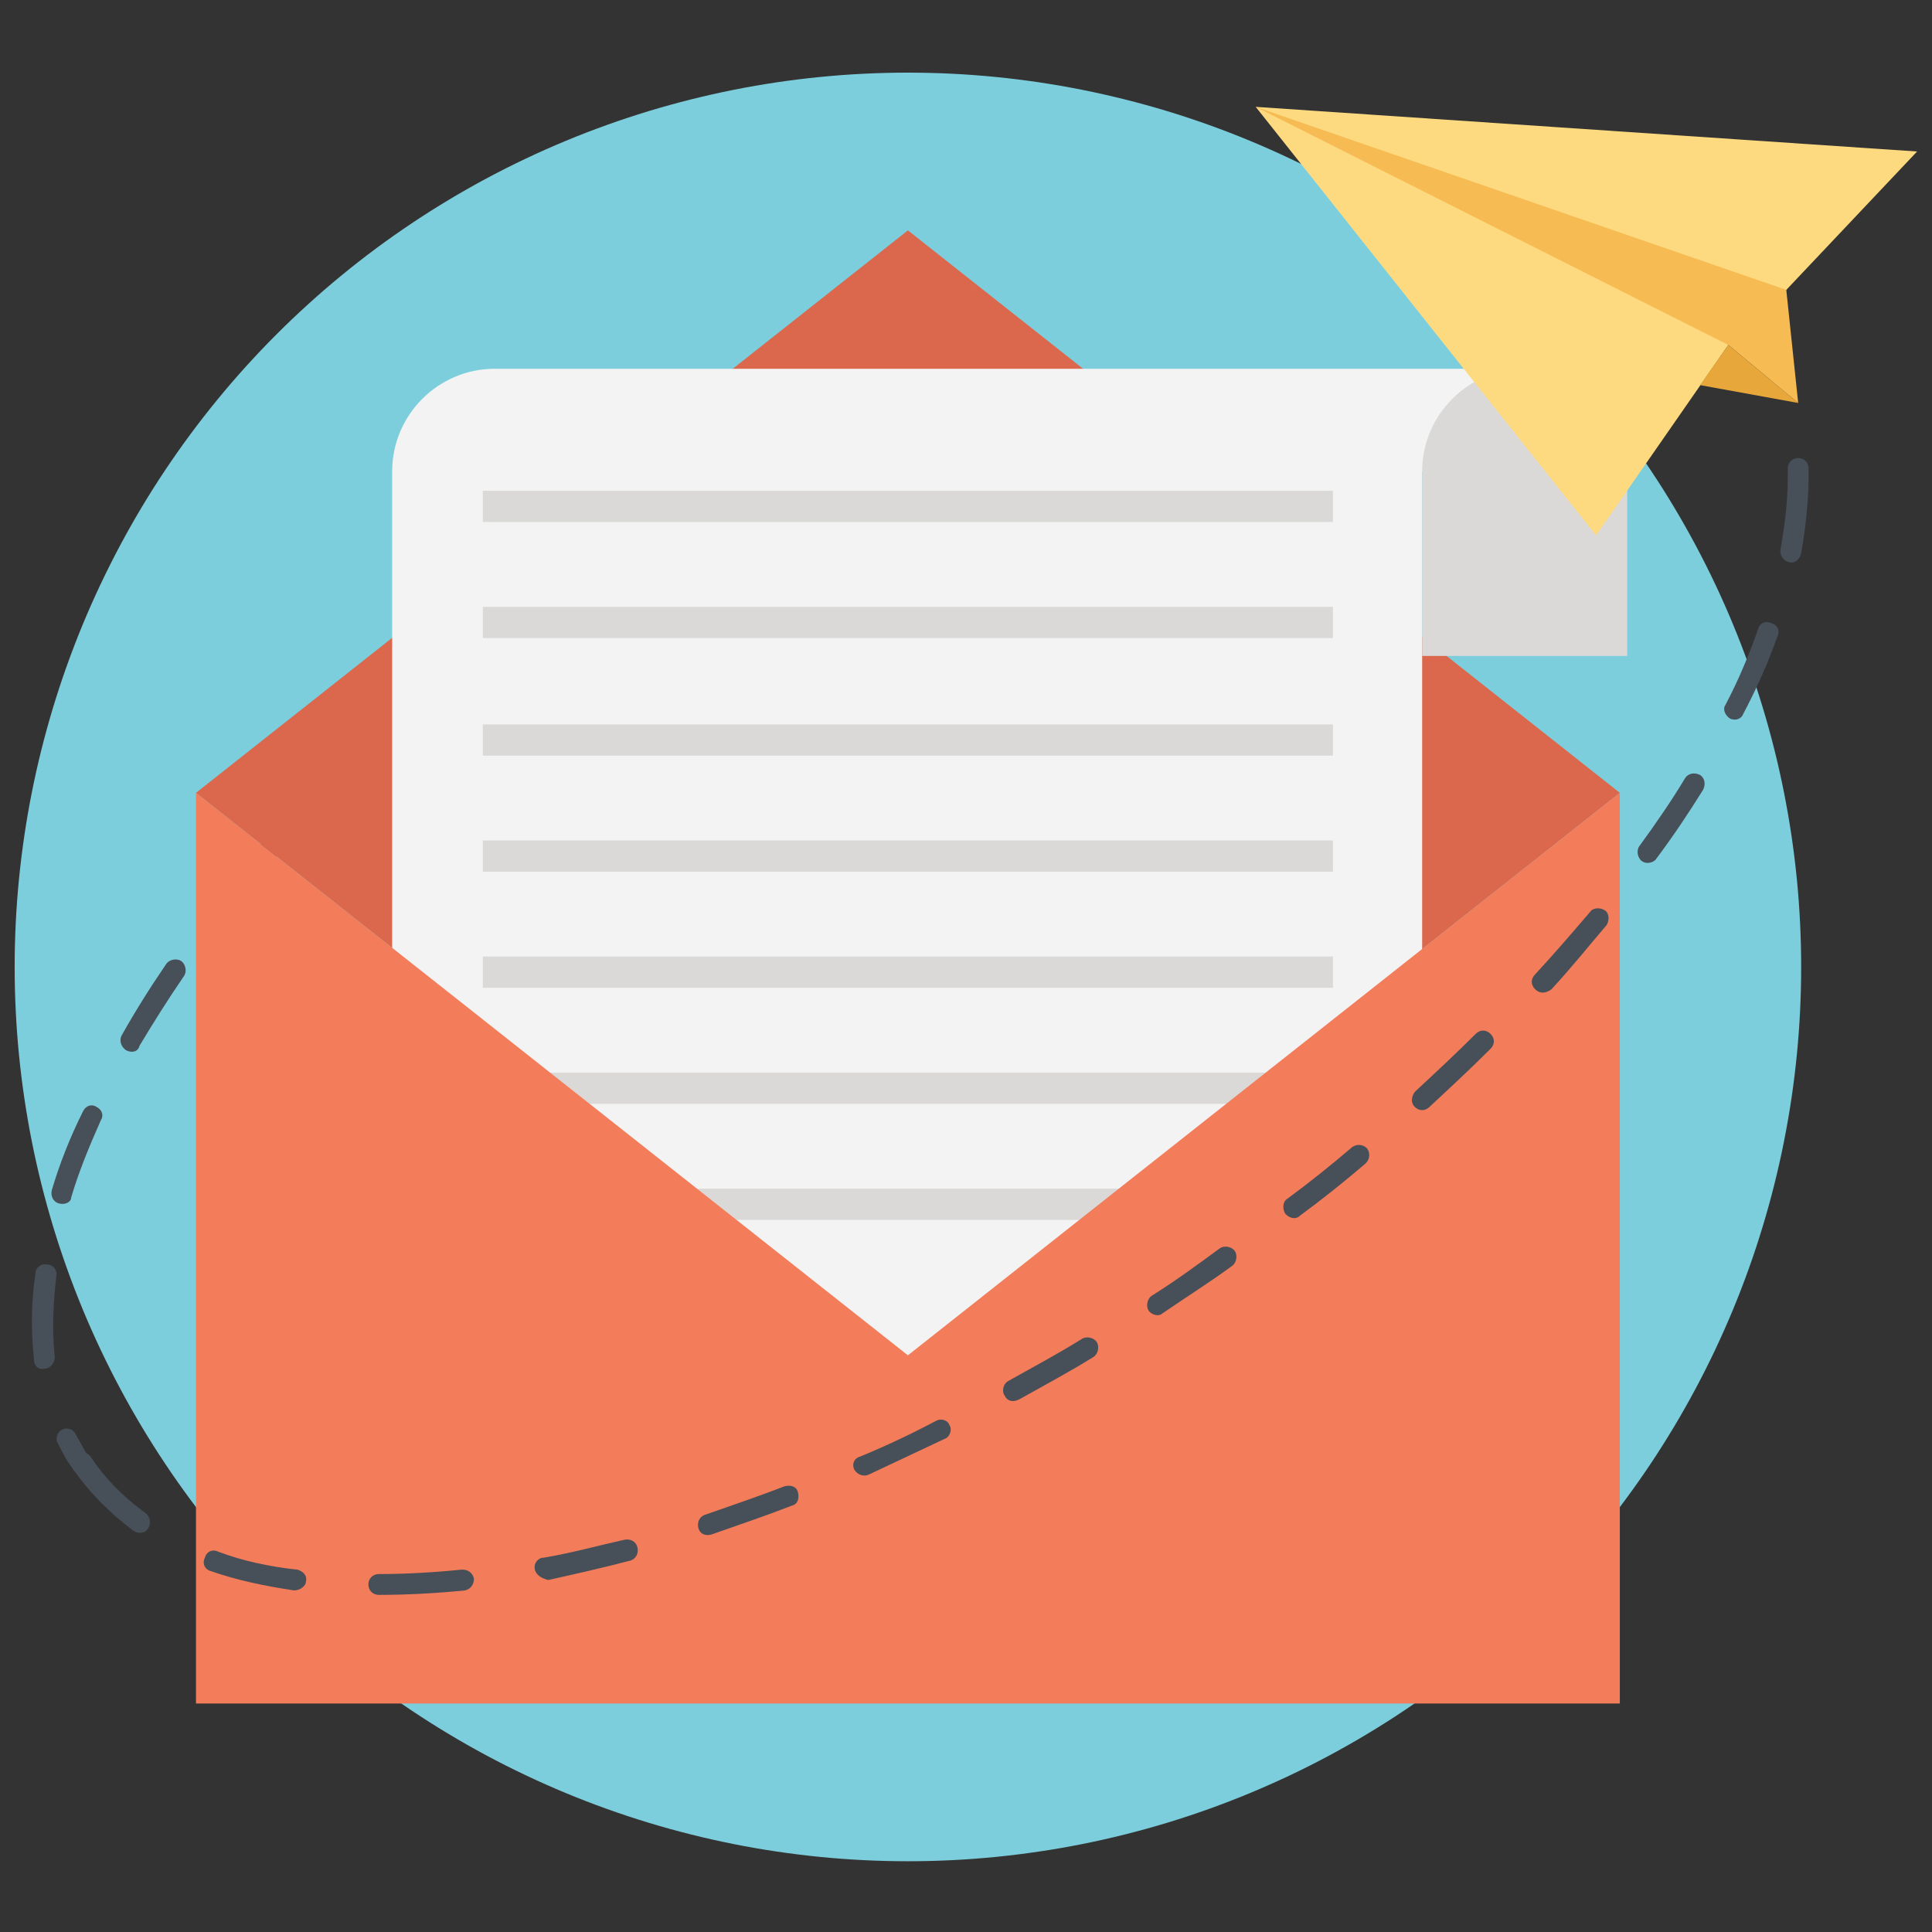 <svg xmlns="http://www.w3.org/2000/svg" xmlns:xlink="http://www.w3.org/1999/xlink" width="512" zoomAndPan="magnify" viewBox="0 0 384 384" height="512" preserveAspectRatio="xMidYMid meet"><rect x="0" y="0" width="384" height="384" fill="#333333" stroke="none"/><defs><clipPath id="ec192f5dd9"><path d="M 2.602 14.438 L 358 14.438 L 358 369.938 L 2.602 369.938 Z M 2.602 14.438 "></path></clipPath><clipPath id="56c58d83dc"><path d="M 249 21 L 381.352 21 L 381.352 107 L 249 107 Z M 249 21 "></path></clipPath></defs><g id="9cad438432"><g clip-rule="nonzero" clip-path="url(#ec192f5dd9)"><path style=" stroke:none;fill-rule:nonzero;fill:#7dcedc;fill-opacity:1;" d="M 357.996 192.188 C 357.996 195.098 357.922 198.004 357.781 200.91 C 357.637 203.812 357.426 206.715 357.141 209.609 C 356.855 212.504 356.5 215.391 356.074 218.27 C 355.645 221.145 355.148 224.012 354.582 226.863 C 354.016 229.719 353.379 232.555 352.672 235.375 C 351.969 238.199 351.191 241 350.348 243.785 C 349.508 246.57 348.594 249.332 347.617 252.07 C 346.637 254.809 345.59 257.523 344.48 260.211 C 343.367 262.898 342.191 265.555 340.949 268.184 C 339.707 270.816 338.398 273.414 337.031 275.977 C 335.66 278.543 334.23 281.074 332.734 283.57 C 331.242 286.062 329.688 288.52 328.074 290.941 C 326.457 293.359 324.785 295.734 323.055 298.074 C 321.324 300.41 319.539 302.703 317.695 304.949 C 315.852 307.199 313.953 309.402 312.004 311.559 C 310.051 313.711 308.047 315.82 305.992 317.875 C 303.938 319.934 301.836 321.938 299.684 323.891 C 297.531 325.844 295.332 327.746 293.086 329.59 C 290.84 331.434 288.547 333.223 286.215 334.957 C 283.879 336.691 281.504 338.363 279.09 339.98 C 276.676 341.598 274.219 343.152 271.727 344.648 C 269.234 346.145 266.707 347.578 264.145 348.949 C 261.582 350.32 258.988 351.629 256.363 352.871 C 253.734 354.113 251.078 355.293 248.395 356.406 C 245.711 357.52 243 358.566 240.266 359.547 C 237.531 360.527 234.77 361.438 231.992 362.285 C 229.211 363.129 226.41 363.902 223.594 364.609 C 220.773 365.316 217.941 365.953 215.09 366.523 C 212.242 367.09 209.379 367.586 206.504 368.012 C 203.629 368.441 200.746 368.797 197.855 369.082 C 194.965 369.367 192.066 369.582 189.164 369.723 C 186.262 369.867 183.359 369.938 180.453 369.938 C 177.547 369.938 174.645 369.867 171.742 369.723 C 168.84 369.582 165.941 369.367 163.051 369.082 C 160.16 368.797 157.277 368.441 154.402 368.012 C 151.527 367.586 148.668 367.09 145.816 366.523 C 142.969 365.953 140.133 365.316 137.316 364.609 C 134.496 363.902 131.695 363.129 128.918 362.285 C 126.137 361.438 123.379 360.527 120.641 359.547 C 117.906 358.566 115.195 357.52 112.512 356.406 C 109.828 355.293 107.172 354.113 104.547 352.871 C 101.918 351.629 99.324 350.32 96.762 348.949 C 94.199 347.578 91.672 346.145 89.18 344.648 C 86.688 343.152 84.234 341.598 81.816 339.98 C 79.402 338.363 77.027 336.691 74.691 334.957 C 72.359 333.223 70.07 331.434 67.824 329.59 C 65.578 327.746 63.379 325.844 61.227 323.891 C 59.07 321.938 56.969 319.934 54.914 317.875 C 52.859 315.82 50.855 313.711 48.906 311.559 C 46.953 309.402 45.055 307.199 43.215 304.949 C 41.371 302.703 39.582 300.41 37.852 298.074 C 36.121 295.734 34.449 293.359 32.836 290.941 C 31.219 288.52 29.664 286.062 28.172 283.57 C 26.68 281.074 25.246 278.543 23.879 275.977 C 22.508 273.414 21.203 270.816 19.961 268.184 C 18.715 265.555 17.539 262.898 16.426 260.211 C 15.316 257.523 14.27 254.809 13.293 252.07 C 12.312 249.332 11.402 246.57 10.559 243.785 C 9.715 241 8.941 238.199 8.234 235.375 C 7.527 232.555 6.891 229.719 6.324 226.863 C 5.758 224.012 5.262 221.145 4.836 218.27 C 4.41 215.391 4.055 212.504 3.77 209.609 C 3.484 206.715 3.27 203.812 3.129 200.91 C 2.984 198.004 2.914 195.098 2.914 192.188 C 2.914 189.277 2.984 186.371 3.129 183.465 C 3.27 180.559 3.484 177.66 3.77 174.766 C 4.055 171.871 4.41 168.984 4.836 166.105 C 5.262 163.227 5.758 160.363 6.324 157.512 C 6.891 154.656 7.527 151.82 8.234 148.996 C 8.941 146.176 9.715 143.371 10.559 140.59 C 11.402 137.805 12.312 135.043 13.293 132.305 C 14.27 129.566 15.316 126.852 16.426 124.164 C 17.539 121.477 18.715 118.82 19.961 116.188 C 21.203 113.559 22.508 110.961 23.879 108.395 C 25.246 105.832 26.68 103.301 28.172 100.805 C 29.664 98.309 31.219 95.852 32.836 93.434 C 34.449 91.016 36.121 88.637 37.852 86.301 C 39.582 83.965 41.371 81.672 43.215 79.422 C 45.055 77.176 46.953 74.973 48.906 72.816 C 50.855 70.664 52.859 68.555 54.914 66.5 C 56.969 64.441 59.07 62.438 61.227 60.484 C 63.379 58.531 65.578 56.629 67.824 54.785 C 70.07 52.938 72.359 51.148 74.691 49.418 C 77.027 47.684 79.402 46.008 81.816 44.395 C 84.234 42.777 86.688 41.223 89.18 39.727 C 91.672 38.23 94.199 36.797 96.762 35.426 C 99.324 34.055 101.918 32.746 104.547 31.504 C 107.172 30.258 109.828 29.082 112.512 27.969 C 115.195 26.855 117.906 25.809 120.641 24.828 C 123.379 23.848 126.137 22.934 128.918 22.09 C 131.695 21.246 134.496 20.473 137.316 19.766 C 140.133 19.059 142.969 18.422 145.816 17.852 C 148.668 17.285 151.527 16.789 154.402 16.359 C 157.277 15.934 160.16 15.578 163.051 15.293 C 165.941 15.008 168.84 14.793 171.742 14.652 C 174.645 14.508 177.547 14.438 180.453 14.438 C 183.359 14.438 186.262 14.508 189.164 14.652 C 192.066 14.793 194.965 15.008 197.855 15.293 C 200.746 15.578 203.629 15.934 206.504 16.359 C 209.379 16.789 212.242 17.285 215.09 17.852 C 217.941 18.422 220.773 19.059 223.594 19.766 C 226.41 20.473 229.211 21.246 231.992 22.09 C 234.77 22.934 237.531 23.848 240.266 24.828 C 243 25.809 245.711 26.855 248.395 27.969 C 251.078 29.082 253.734 30.258 256.363 31.504 C 258.988 32.746 261.582 34.055 264.145 35.426 C 266.707 36.797 269.234 38.23 271.727 39.727 C 274.219 41.223 276.676 42.777 279.09 44.395 C 281.504 46.008 283.879 47.684 286.215 49.418 C 288.547 51.148 290.84 52.938 293.086 54.785 C 295.332 56.629 297.531 58.531 299.684 60.484 C 301.836 62.438 303.938 64.441 305.992 66.5 C 308.047 68.555 310.051 70.664 312.004 72.816 C 313.953 74.973 315.852 77.176 317.695 79.422 C 319.539 81.672 321.324 83.965 323.055 86.301 C 324.785 88.637 326.461 91.016 328.074 93.434 C 329.688 95.852 331.242 98.309 332.734 100.805 C 334.23 103.301 335.66 105.832 337.031 108.395 C 338.398 110.961 339.707 113.559 340.949 116.188 C 342.191 118.82 343.367 121.477 344.48 124.164 C 345.59 126.852 346.637 129.566 347.617 132.305 C 348.594 135.043 349.508 137.805 350.348 140.59 C 351.191 143.371 351.969 146.176 352.672 148.996 C 353.379 151.82 354.016 154.656 354.582 157.512 C 355.148 160.363 355.645 163.227 356.074 166.105 C 356.5 168.984 356.855 171.871 357.141 174.766 C 357.426 177.66 357.637 180.559 357.781 183.465 C 357.922 186.371 357.996 189.277 357.996 192.188 Z M 357.996 192.188 "></path></g><path style=" stroke:none;fill-rule:nonzero;fill:#474f59;fill-opacity:1;" d="M 14.434 291.855 C 13.254 290.379 12.367 288.605 11.48 286.828 C 10.891 285.941 11.48 284.465 12.367 284.168 C 13.254 283.574 14.73 284.168 15.023 285.055 C 15.91 286.535 16.797 288.309 17.684 289.785 C 18.273 290.676 17.98 292.152 17.094 292.746 C 16.504 293.039 15.023 293.039 14.434 291.855 Z M 6.754 270.266 C 6.164 264.648 6.164 258.734 7.051 253.113 C 7.051 251.93 8.23 251.043 9.414 251.34 C 10.594 251.34 11.48 252.523 11.184 253.703 C 10.594 259.027 10.297 264.352 10.891 269.676 C 10.891 270.859 10.004 272.043 8.82 272.043 C 7.641 272.336 6.754 271.449 6.754 270.266 Z M 11.777 239.211 C 10.594 238.918 10.004 237.734 10.297 236.551 C 11.777 231.523 13.844 226.199 16.504 220.875 C 17.094 219.691 18.273 219.398 19.16 219.988 C 20.344 220.578 20.637 221.762 20.047 222.648 C 17.684 227.973 15.617 233 14.141 238.031 C 14.141 238.918 12.957 239.508 11.777 239.211 Z M 25.07 208.75 C 24.184 208.156 23.594 206.977 24.184 205.793 C 26.84 201.059 29.797 196.328 33.043 191.594 C 33.637 190.707 35.113 190.414 36 191.004 C 36.887 191.594 37.18 193.074 36.59 193.961 C 33.34 198.695 30.387 203.426 27.727 207.863 C 27.434 209.047 26.25 209.34 25.07 208.75 Z M 43.68 180.949 C 42.793 180.355 42.496 178.879 43.383 177.992 C 46.633 173.852 50.473 169.414 54.02 164.977 C 54.906 164.09 56.086 164.09 56.973 164.684 C 57.859 165.57 57.859 166.754 57.27 167.641 C 53.43 171.781 49.883 176.215 46.633 180.355 C 45.746 181.539 44.566 181.836 43.68 180.949 Z M 65.539 155.809 C 64.652 154.922 64.652 153.738 65.539 152.852 C 69.379 149.008 73.516 144.867 77.652 141.02 C 78.539 140.133 79.719 140.133 80.605 141.02 C 81.492 141.91 81.492 143.09 80.605 143.98 C 76.469 147.824 72.629 151.668 68.789 155.512 C 67.609 156.695 66.426 156.695 65.539 155.809 Z M 89.762 133.035 C 88.879 132.148 89.172 130.965 90.059 130.078 C 94.195 126.527 98.625 122.98 103.059 119.43 C 103.941 118.84 105.125 118.84 106.012 119.727 C 106.602 120.613 106.602 121.797 105.715 122.684 C 101.285 126.234 97.148 129.781 93.012 133.332 C 91.832 133.922 90.355 133.922 89.762 133.035 Z M 115.758 112.035 C 115.168 111.148 115.168 109.672 116.352 109.078 C 120.781 105.824 125.508 102.574 129.938 99.613 C 130.824 99.023 132.301 99.32 132.895 100.207 C 133.484 101.094 133.188 102.574 132.301 103.164 C 127.871 106.121 123.145 109.375 118.715 112.629 C 117.531 113.219 116.352 113.219 115.758 112.035 Z M 115.758 112.035 "></path><path style=" stroke:none;fill-rule:nonzero;fill:#db674c;fill-opacity:1;" d="M 321.953 157.582 L 180.453 269.379 L 38.953 157.582 L 180.453 45.789 Z M 321.953 157.582 "></path><path style=" stroke:none;fill-rule:nonzero;fill:#f3f3f3;fill-opacity:1;" d="M 303.047 73.293 L 303.047 93.699 L 282.664 93.699 L 282.664 316.699 L 77.945 316.699 L 77.945 93.699 C 77.945 82.461 87.105 73.293 98.332 73.293 Z M 303.047 73.293 "></path><path style=" stroke:none;fill-rule:nonzero;fill:#dad9d8;fill-opacity:1;" d="M 303.047 73.293 C 291.824 73.293 282.664 82.461 282.664 93.699 L 282.664 130.375 L 323.43 130.375 L 323.43 93.699 C 323.43 82.461 314.273 73.293 303.047 73.293 Z M 303.047 73.293 "></path><path style=" stroke:none;fill-rule:nonzero;fill:#dad9d8;fill-opacity:1;" d="M 95.969 213.188 L 264.941 213.188 L 264.941 219.398 L 95.969 219.398 Z M 95.969 213.188 "></path><path style=" stroke:none;fill-rule:nonzero;fill:#dad9d8;fill-opacity:1;" d="M 95.969 236.254 L 264.941 236.254 L 264.941 242.465 L 95.969 242.465 Z M 95.969 236.254 "></path><path style=" stroke:none;fill-rule:nonzero;fill:#f37c5a;fill-opacity:1;" d="M 321.953 157.582 L 321.953 338.586 L 38.953 338.586 L 38.953 157.582 L 180.453 269.379 Z M 321.953 157.582 "></path><path style=" stroke:none;fill-rule:nonzero;fill:#dad9d8;fill-opacity:1;" d="M 95.969 97.547 L 264.941 97.547 L 264.941 103.754 L 95.969 103.754 Z M 95.969 97.547 "></path><path style=" stroke:none;fill-rule:nonzero;fill:#dad9d8;fill-opacity:1;" d="M 95.969 120.613 L 264.941 120.613 L 264.941 126.824 L 95.969 126.824 Z M 95.969 120.613 "></path><path style=" stroke:none;fill-rule:nonzero;fill:#dad9d8;fill-opacity:1;" d="M 95.969 143.98 L 264.941 143.98 L 264.941 150.191 L 95.969 150.191 Z M 95.969 143.98 "></path><path style=" stroke:none;fill-rule:nonzero;fill:#dad9d8;fill-opacity:1;" d="M 95.969 167.047 L 264.941 167.047 L 264.941 173.258 L 95.969 173.258 Z M 95.969 167.047 "></path><path style=" stroke:none;fill-rule:nonzero;fill:#dad9d8;fill-opacity:1;" d="M 95.969 190.117 L 264.941 190.117 L 264.941 196.328 L 95.969 196.328 Z M 95.969 190.117 "></path><path style=" stroke:none;fill-rule:nonzero;fill:#474f59;fill-opacity:1;" d="M 75.289 316.996 C 74.105 316.996 73.219 316.109 73.219 314.926 C 73.219 313.742 74.105 312.855 75.289 312.855 C 80.605 312.855 85.922 312.559 91.832 311.969 C 93.012 311.969 93.898 312.559 94.195 313.742 C 94.195 314.926 93.605 315.812 92.422 316.109 C 86.516 316.699 80.605 316.996 75.289 316.996 Z M 58.449 316.109 C 52.543 315.223 46.93 314.039 41.906 312.266 C 40.727 311.969 40.133 310.785 40.727 309.602 C 41.02 308.418 42.203 307.828 43.383 308.418 C 48.109 310.195 53.43 311.379 59.039 311.969 C 60.223 312.266 61.109 313.152 60.812 314.336 C 60.812 315.223 59.633 316.109 58.449 316.109 Z M 106.305 311.969 C 106.012 310.785 106.898 309.602 108.078 309.602 C 113.395 308.715 118.715 307.238 124.031 306.055 C 125.211 305.758 126.395 306.348 126.688 307.531 C 126.984 308.715 126.395 309.898 125.211 310.195 C 119.598 311.672 114.281 312.855 108.965 314.039 C 107.785 313.742 106.602 313.152 106.305 311.969 Z M 138.801 303.688 C 138.504 302.504 139.098 301.32 140.277 301.027 C 145.301 299.25 150.617 297.477 155.934 295.406 C 157.117 295.109 158.297 295.406 158.594 296.59 C 158.891 297.773 158.594 298.957 157.41 299.25 C 152.094 301.32 146.777 303.098 141.754 304.871 C 140.277 305.461 139.098 304.871 138.801 303.688 Z M 26.547 304.277 C 21.82 300.73 17.684 296.59 14.434 291.855 C 13.844 290.969 14.141 289.492 15.023 288.898 C 15.91 288.309 17.387 288.605 17.98 289.492 C 20.934 293.926 24.477 297.477 28.91 300.73 C 29.797 301.32 30.09 302.801 29.5 303.688 C 28.91 304.871 27.434 304.871 26.547 304.277 Z M 169.82 292.152 C 169.227 290.969 169.82 289.785 171 289.492 C 176.023 287.422 181.043 285.055 186.066 282.395 C 187.25 281.801 188.43 282.395 188.727 283.281 C 189.316 284.168 188.727 285.645 187.84 285.941 C 182.816 288.309 177.797 290.676 172.773 293.039 C 171.59 293.633 170.41 293.039 169.82 292.152 Z M 199.656 277.363 C 199.066 276.477 199.359 275 200.543 274.406 C 205.27 271.746 210.289 269.086 215.016 266.125 C 215.902 265.535 217.379 265.832 217.969 266.719 C 218.562 267.605 218.266 269.086 217.379 269.676 C 212.652 272.633 207.633 275.293 202.906 277.957 C 201.426 278.844 200.246 278.547 199.656 277.363 Z M 228.309 260.508 C 227.719 259.621 228.016 258.141 228.902 257.551 C 233.629 254.594 238.059 251.34 242.488 248.086 C 243.375 247.492 244.852 247.789 245.445 248.676 C 246.035 249.562 245.738 251.043 244.852 251.633 C 240.422 254.887 235.695 257.844 230.969 261.098 C 230.379 261.691 228.902 261.395 228.309 260.508 Z M 255.488 241.281 C 254.898 240.395 254.898 238.918 255.781 238.324 C 260.215 235.07 264.645 231.523 268.781 227.973 C 269.668 227.383 270.848 227.383 271.734 228.27 C 272.324 229.156 272.324 230.34 271.441 231.227 C 267.305 234.777 262.871 238.324 258.441 241.578 C 257.555 242.465 256.375 242.172 255.488 241.281 Z M 281.188 219.988 C 280.301 219.102 280.598 217.918 281.188 217.031 C 285.324 213.188 289.461 209.34 293.301 205.496 C 294.188 204.609 295.367 204.609 296.254 205.496 C 297.141 206.383 297.141 207.566 296.254 208.453 C 292.414 212.297 288.277 216.145 284.141 219.988 C 283.258 220.875 282.074 220.875 281.188 219.988 Z M 305.117 196.625 C 304.23 195.734 304.23 194.555 305.117 193.664 C 308.957 189.523 312.5 185.387 316.047 181.246 C 316.637 180.355 318.113 180.355 319 180.949 C 319.887 181.539 319.887 183.02 319.297 183.906 C 315.75 188.047 312.207 192.484 308.367 196.625 C 307.184 197.512 306.004 197.512 305.117 196.625 Z M 326.387 171.188 C 325.5 170.598 325.203 169.117 325.793 168.23 C 329.043 163.793 332.293 159.062 334.953 154.625 C 335.543 153.738 336.727 153.441 337.906 154.035 C 338.793 154.625 339.09 155.809 338.496 156.992 C 335.543 161.723 332.59 166.16 329.043 170.895 C 328.453 171.484 327.273 171.781 326.387 171.188 Z M 343.816 142.797 C 342.93 142.203 342.336 141.02 342.93 140.133 C 345.586 135.105 347.656 130.078 349.426 125.051 C 349.723 123.867 350.906 123.277 352.086 123.867 C 353.27 124.164 353.859 125.348 353.27 126.527 C 351.496 131.559 349.133 136.879 346.473 141.91 C 346.18 142.797 344.996 143.387 343.816 142.797 Z M 355.633 111.742 C 354.449 111.445 353.859 110.559 353.859 109.375 C 354.746 104.348 355.336 99.613 355.336 94.883 C 355.336 94.293 355.336 93.699 355.336 93.109 C 355.336 91.926 356.223 91.039 357.402 91.039 C 358.586 91.039 359.473 91.926 359.473 93.109 C 359.473 93.699 359.473 94.293 359.473 94.883 C 359.473 99.613 358.879 104.938 357.996 109.965 C 357.699 111.148 356.812 112.035 355.633 111.742 Z M 352.676 77.434 C 351.496 74.18 349.723 70.926 347.949 67.969 C 347.359 67.082 347.656 65.602 348.543 65.012 C 349.426 64.422 350.906 64.715 351.496 65.602 C 353.562 68.855 355.336 72.406 356.812 75.953 C 357.109 77.137 356.516 78.32 355.633 78.617 C 354.152 79.207 352.973 78.617 352.676 77.434 Z M 352.676 77.434 "></path><g clip-rule="nonzero" clip-path="url(#56c58d83dc)"><path style=" stroke:none;fill-rule:nonzero;fill:#fdda7f;fill-opacity:1;" d="M 249.578 21.238 L 317.227 106.418 L 343.52 68.562 L 355.039 57.617 L 381.035 30.113 Z M 249.578 21.238 "></path></g><path style=" stroke:none;fill-rule:nonzero;fill:#f6bb53;fill-opacity:1;" d="M 249.578 21.238 L 343.52 68.562 L 357.402 80.094 L 355.039 57.617 Z M 249.578 21.238 "></path><path style=" stroke:none;fill-rule:nonzero;fill:#e8a73a;fill-opacity:1;" d="M 337.906 76.547 L 343.52 68.562 L 357.402 80.094 Z M 337.906 76.547 "></path></g></svg>